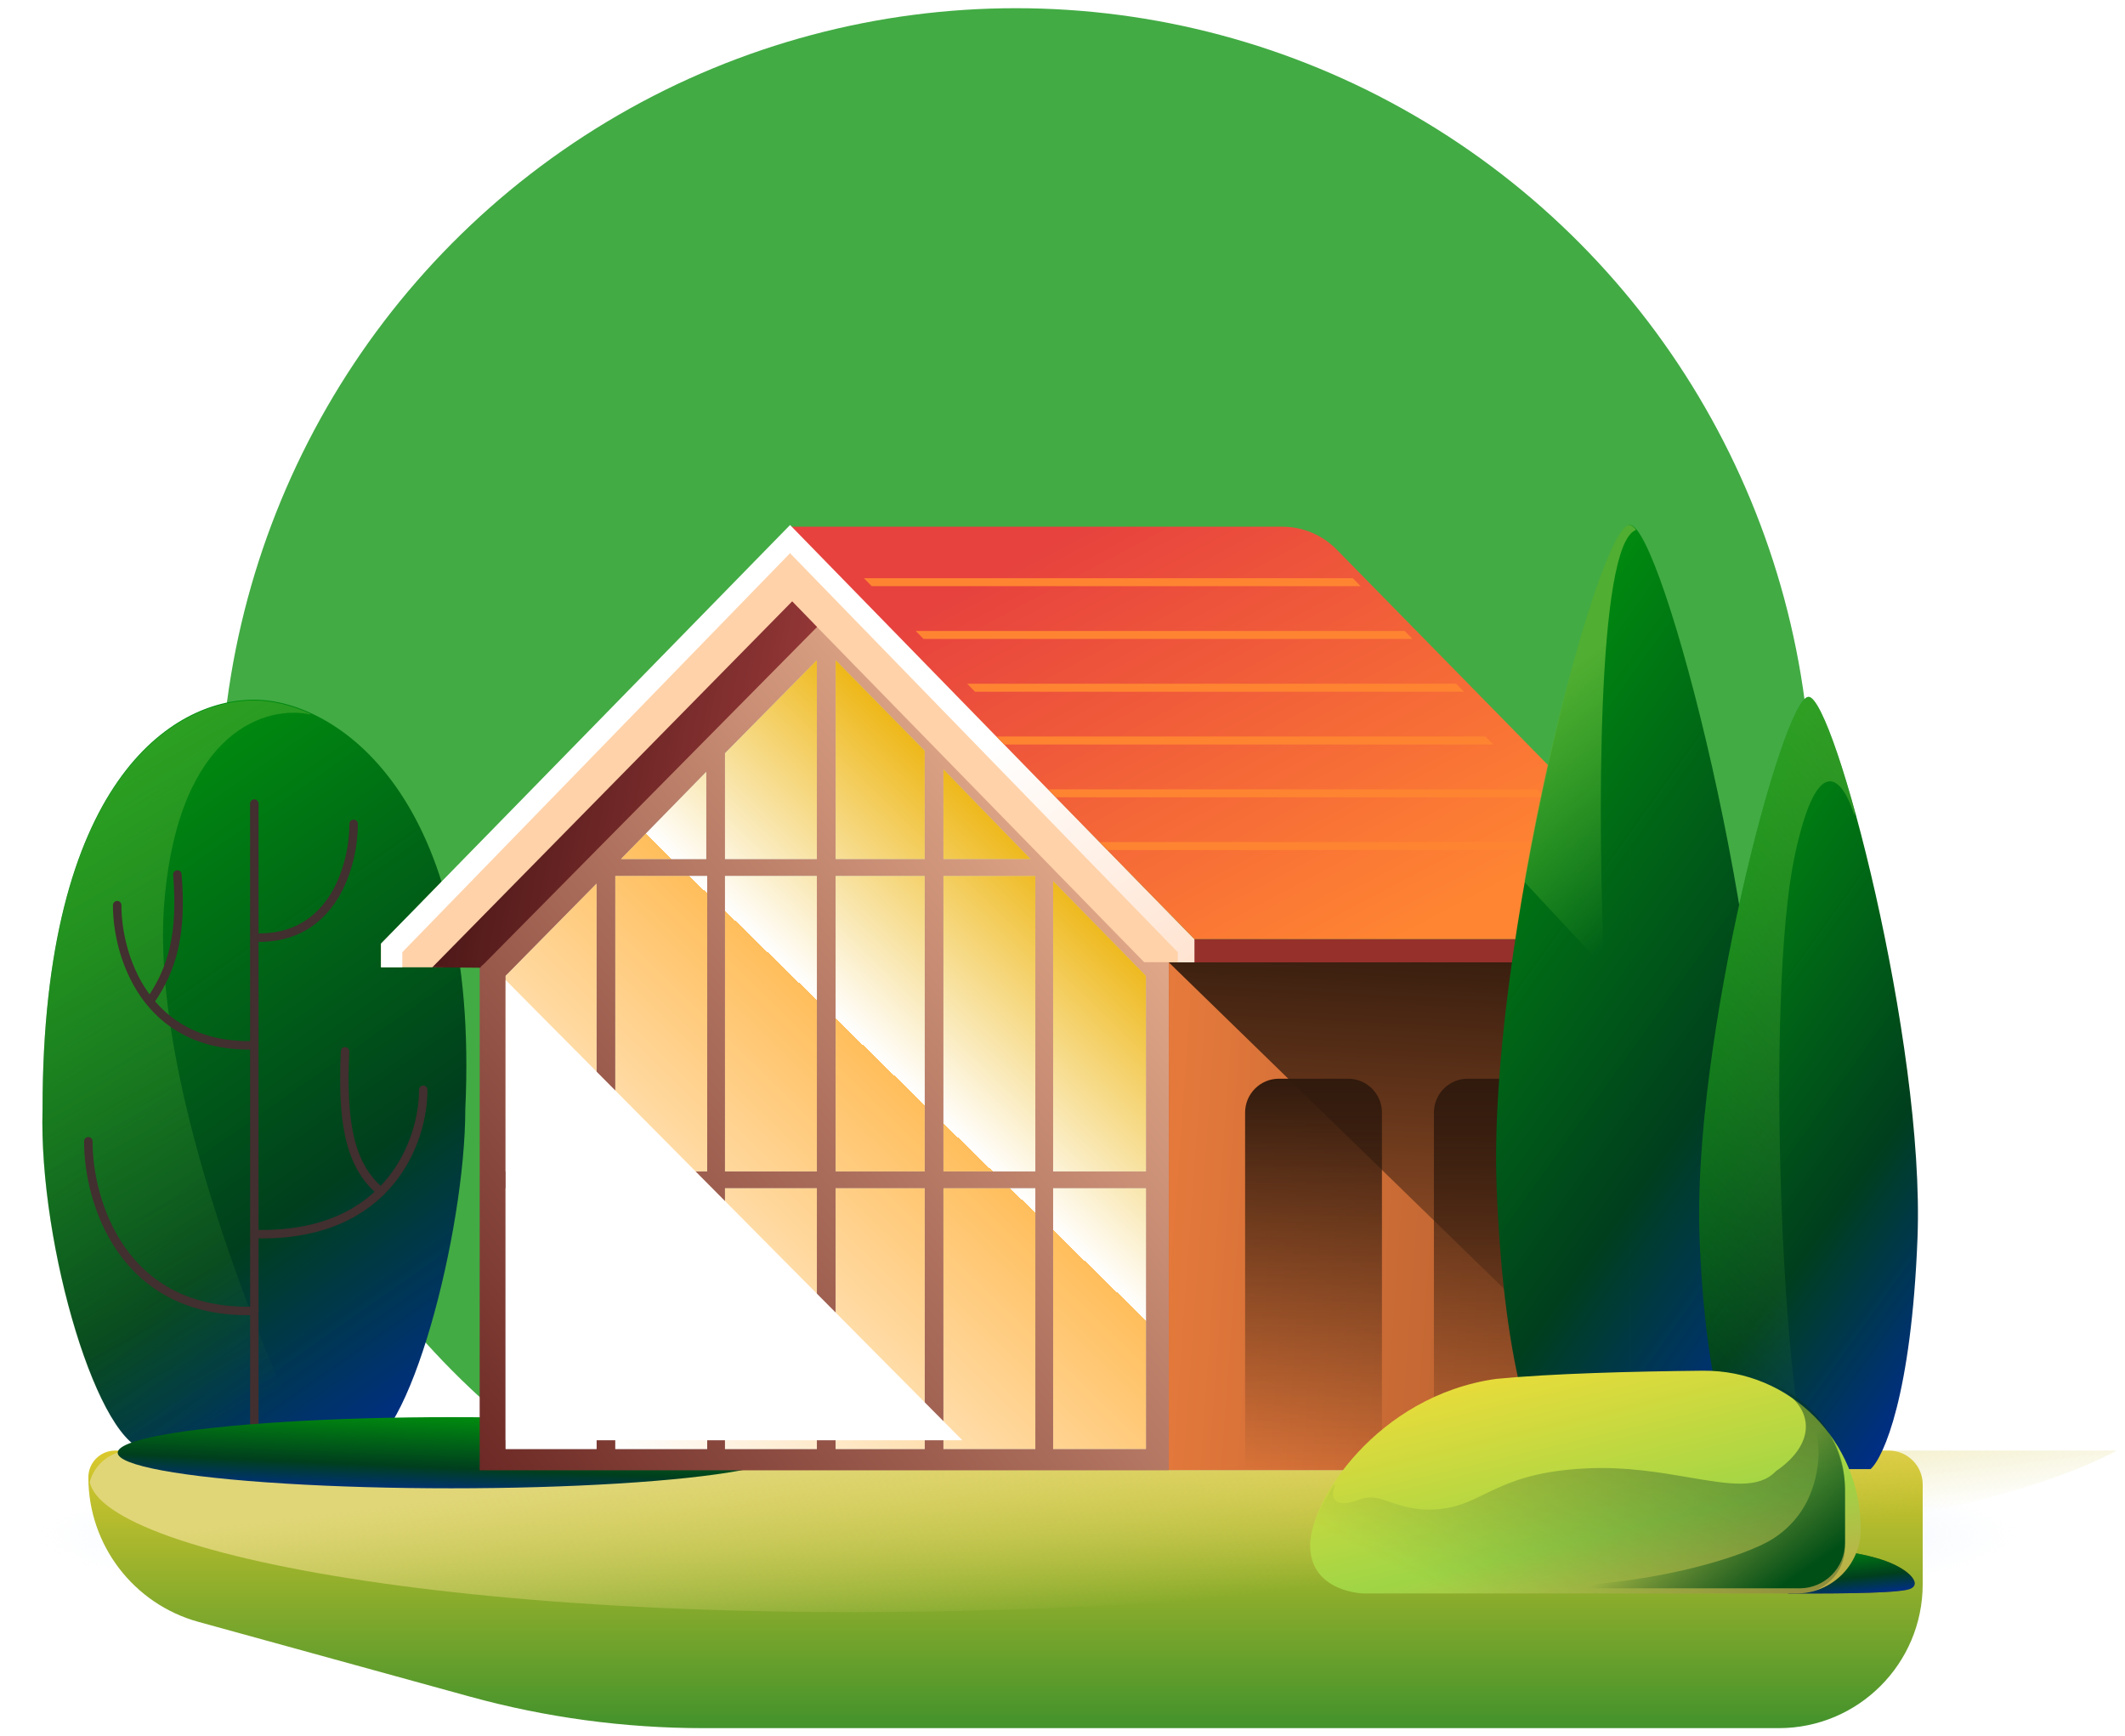 <svg width="251" height="205" viewBox="0 0 251 205" fill="none" xmlns="http://www.w3.org/2000/svg">
<ellipse cx="120" cy="95.292" rx="94" ry="94.323" fill="#42AB44"/>
<g filter="url(#filter0_f_26236_19152)">
<path d="M121.444 193.117C186.307 193.117 238.889 187.84 238.889 181.332C238.889 174.823 186.307 169.547 121.444 169.547C56.582 169.547 4 174.823 4 181.332C4 187.84 56.582 193.117 121.444 193.117Z" fill="url(#paint0_radial_26236_19152)"/>
</g>
<path fill-rule="evenodd" clip-rule="evenodd" d="M29.994 82.629C29.994 82.629 29.994 82.629 29.994 82.629H30.072V82.629C39.596 82.69 56.71 93.769 54.961 130.965C54.961 145.506 48.235 171.28 42.438 171.28H32.775H30.072H29.915H27.212C27.212 171.28 23.347 171.349 17.549 171.28C11.752 171.21 4.567 147.228 5.026 130.965C5.026 92.212 20.401 82.682 29.915 82.629V82.629H29.993C29.993 82.629 29.993 82.629 29.994 82.629Z" fill="url(#paint1_linear_26236_19152)"/>
<path fill-rule="evenodd" clip-rule="evenodd" d="M36.685 84.388C31.656 83.252 21.162 86.064 19.421 106.402C17.68 126.741 30.205 158.148 36.685 171.309H17.027C11.328 169.898 4.575 146.846 5.021 131.062C5.021 92.309 20.395 82.779 29.91 82.727V82.727H29.987H29.988H29.989H30.066V82.727C32.003 82.739 34.253 83.207 36.595 84.257C36.625 84.301 36.655 84.344 36.685 84.388Z" fill="url(#paint2_linear_26236_19152)"/>
<path d="M30.04 94.9L30.04 170.388" stroke="#422F2F" stroke-linecap="round"/>
<path d="M41.77 97.295C41.788 101.9 39.493 111.035 30.163 110.73" stroke="#422F2F" stroke-linecap="round"/>
<path d="M49.99 128.703C50.022 134.545 46.101 146.132 30.166 145.745" stroke="#422F2F" stroke-linecap="round"/>
<path d="M20.951 103.281C21.532 110.241 20.371 114.43 17.759 118.194" stroke="#422F2F" stroke-linecap="round"/>
<path d="M10.434 134.785C10.403 141.65 14.281 155.266 30.044 154.811" stroke="#422F2F" stroke-linecap="round"/>
<path d="M40.758 124.158C40.396 132.112 41.121 137.509 44.987 140.736" stroke="#422F2F" stroke-linecap="round"/>
<path d="M13.843 106.9C13.818 112.572 17.022 123.82 30.044 123.445" stroke="#422F2F" stroke-linecap="round"/>
<path d="M227.104 187.088V175.311C227.104 173.101 225.313 171.311 223.104 171.311H13.597C11.851 171.311 10.436 172.726 10.436 174.472C10.436 182.439 15.758 189.424 23.439 191.539L55.472 200.357C64.465 202.833 73.749 204.088 83.076 204.088H210.104C219.493 204.088 227.104 196.476 227.104 187.088Z" fill="url(#paint3_linear_26236_19152)"/>
<g style="mix-blend-mode:screen">
<path fill-rule="evenodd" clip-rule="evenodd" d="M250.018 171.311C234.576 179.666 193.476 185.988 135.521 189.353C63.591 193.53 13.436 184.28 10.672 175.287C10.646 175.203 10.622 175.12 10.6 175.038C11.163 172.893 13.115 171.311 15.437 171.311H250.018Z" fill="url(#paint4_linear_26236_19152)"/>
</g>
<ellipse cx="53.3" cy="171.563" rx="39.4" ry="4.202" fill="url(#paint5_linear_26236_19152)"/>
<path d="M93.315 62.203L45.004 111.462V114.233H141.626V111.462L93.315 62.203Z" fill="#FFD2A9"/>
<path d="M203.012 110.912H141.086L93.314 62.203H151.461C153.878 62.203 156.194 63.175 157.886 64.901L203.012 110.912Z" fill="url(#paint6_linear_26236_19152)"/>
<path d="M94.253 71.731L53.3 113.139L56.657 113.544V173.638H138.052V113.631H135.141L94.253 71.731Z" fill="url(#paint7_linear_26236_19152)"/>
<path fill-rule="evenodd" clip-rule="evenodd" d="M51.529 113.762L93.573 71.014L96.507 74.046L57.235 113.762L56.775 114.177V114.287L51.057 114.241L51.529 113.762Z" fill="url(#paint8_linear_26236_19152)"/>
<path fill-rule="evenodd" clip-rule="evenodd" d="M45.009 111.429L93.32 62L141.63 111.534V114.234H45.009V111.429ZM47.52 112.455L93.319 65.332L139.118 112.455V114.233H47.52V112.455Z" fill="url(#paint9_linear_26236_19152)"/>
<rect x="138.055" y="114.469" width="54.512" height="59.14" fill="#C4C4C4"/>
<rect x="138.055" y="113.652" width="54.512" height="59.956" fill="url(#paint10_linear_26236_19152)"/>
<path d="M138.054 173.608H192.582V166.734L138.054 113.652V173.608Z" fill="url(#paint11_linear_26236_19152)"/>
<path d="M147.068 131.391C147.068 129.181 148.859 127.391 151.068 127.391H159.232C161.441 127.391 163.232 129.181 163.232 131.391V173.609H147.068V131.391Z" fill="url(#paint12_linear_26236_19152)"/>
<path d="M169.37 131.391C169.37 129.181 171.16 127.391 173.37 127.391H181.533C183.742 127.391 185.533 129.181 185.533 131.391V173.609H169.37V131.391Z" fill="url(#paint13_linear_26236_19152)"/>
<path d="M141.086 110.912H203.015C203.015 112.425 201.789 113.652 200.276 113.652H141.086V110.912Z" fill="#95302B"/>
<path fill-rule="evenodd" clip-rule="evenodd" d="M98.704 101.453H109.224V88.658L98.704 77.963V101.453ZM124.394 138.336H135.357V115.246L124.394 104.051V138.336ZM111.438 90.857L121.736 101.452H111.438V90.857ZM98.704 103.452H109.224V138.336H98.704V103.452ZM96.487 103.452H85.635V138.336H96.487V103.452ZM85.635 101.453H96.487V77.963L85.635 88.958V101.453ZM83.42 101.452H73.343L83.42 91.157V101.452ZM72.679 103.452H83.532V138.336H72.679V103.452ZM83.532 140.335H72.679V171.122H83.532V140.335ZM85.635 140.335H96.487V171.122H85.635V140.335ZM109.224 140.335H98.704V171.122H109.224V140.335ZM111.438 140.335H122.29V171.122H111.438V140.335ZM122.29 103.452H111.438V138.336H122.29V103.452ZM70.465 138.337V104.352L59.724 115.247V138.337H70.465ZM70.465 140.335H59.724V171.122H70.465V140.335ZM124.394 140.335H135.357V171.122H124.394V140.335Z" fill="#C4C4C4"/>
<path fill-rule="evenodd" clip-rule="evenodd" d="M98.704 101.453H109.224V88.658L98.704 77.963V101.453ZM124.394 138.336H135.357V115.246L124.394 104.051V138.336ZM111.438 90.857L121.736 101.452H111.438V90.857ZM98.704 103.452H109.224V138.336H98.704V103.452ZM96.487 103.452H85.635V138.336H96.487V103.452ZM85.635 101.453H96.487V77.963L85.635 88.958V101.453ZM83.42 101.452H73.343L83.42 91.157V101.452ZM72.679 103.452H83.532V138.336H72.679V103.452ZM83.532 140.335H72.679V171.122H83.532V140.335ZM85.635 140.335H96.487V171.122H85.635V140.335ZM109.224 140.335H98.704V171.122H109.224V140.335ZM111.438 140.335H122.29V171.122H111.438V140.335ZM122.29 103.452H111.438V138.336H122.29V103.452ZM70.465 138.337V104.352L59.724 115.247V138.337H70.465ZM70.465 140.335H59.724V171.122H70.465V140.335ZM124.394 140.335H135.357V171.122H124.394V140.335Z" fill="url(#paint14_linear_26236_19152)"/>
<g style="mix-blend-mode:overlay">
<path d="M113.671 170.09L59.724 115.734V170.09H113.671Z" fill="white"/>
</g>
<path d="M108.171 74.518H165.92L166.835 75.457H109.087L108.171 74.518Z" fill="#FE8432"/>
<path d="M114.247 80.75H171.995L172.91 81.689H115.162L114.247 80.75Z" fill="#FE8432"/>
<path d="M117.706 86.982H175.454L176.369 87.921H118.621L117.706 86.982Z" fill="#FE8432"/>
<path d="M123.831 93.215H181.579L182.495 94.154H124.747L123.831 93.215Z" fill="#FE8432"/>
<path d="M129.914 99.449H187.662L188.578 100.388H130.83L129.914 99.449Z" fill="#FE8432"/>
<path fill-rule="evenodd" clip-rule="evenodd" d="M192.532 62V173.608H201.502C203.398 171.905 207.409 162.84 208.284 140.204C209.378 111.909 196.251 62 192.532 62ZM192.531 62V173.608H183.561C181.665 171.905 177.654 162.84 176.779 140.204C175.685 111.909 188.812 62 192.531 62Z" fill="url(#paint15_linear_26236_19152)"/>
<path d="M180.034 104.12L189.473 114.267C188.768 97.762 188.533 64.319 193.234 62.59C193.22 62.553 193.205 62.516 193.188 62.48C192.917 62.164 192.673 62 192.459 62C190.096 62 183.932 82.161 180.034 104.12Z" fill="url(#paint16_linear_26236_19152)"/>
<path fill-rule="evenodd" clip-rule="evenodd" d="M213.619 82.297V173.496H220.949C222.498 172.105 225.776 164.697 226.491 146.201C227.385 123.08 216.658 82.297 213.619 82.297ZM213.619 82.297V173.496H206.289C204.74 172.105 201.463 164.697 200.748 146.201C199.854 123.08 210.58 82.297 213.619 82.297Z" fill="url(#paint17_linear_26236_19152)"/>
<path d="M219.041 96.34C217.866 92.41 214.81 87.852 211.99 101.056C208.464 117.561 210.58 166.488 213.87 173.169H205.983C204.344 171.148 201.417 163.556 200.746 146.201C199.852 123.08 210.578 82.297 213.618 82.297C214.73 82.297 216.871 87.758 219.096 95.816L219.041 96.34Z" fill="url(#paint18_linear_26236_19152)"/>
<path d="M225.245 187.751C222.948 188.23 215.17 188.183 211.238 188.183C208.307 186.601 202.844 182.957 207.969 182.765C214.376 182.525 219.678 183.245 222.726 184.348C225.775 185.45 227.241 187.335 225.245 187.751Z" fill="url(#paint19_linear_26236_19152)"/>
<path d="M225.245 187.751C222.948 188.23 215.17 188.183 211.238 188.183C208.307 186.601 202.844 182.957 207.969 182.765C214.376 182.525 219.678 183.245 222.726 184.348C225.775 185.45 227.241 187.335 225.245 187.751Z" fill="url(#paint20_linear_26236_19152)"/>
<path d="M219.788 180.591C219.788 184.785 216.388 188.184 212.195 188.184H161.066C161.066 188.184 154.939 188.068 154.75 182.721C154.562 177.374 162.668 164.82 176.712 162.844C183.22 162.211 192.702 161.961 201.115 161.877C211.478 161.773 219.788 170.228 219.788 180.591Z" fill="url(#paint21_linear_26236_19152)"/>
<path d="M212.435 188.183C215.468 188.183 217.927 185.725 217.927 182.693V176.17C217.927 170.249 214.177 165.196 208.906 163.348C214.221 165.581 214.976 170.179 209.758 173.748C207.738 175.886 204.209 175.282 199.528 174.481C196.096 173.894 192.045 173.201 187.516 173.404C181.02 173.695 177.933 175.199 175.346 176.459C173.668 177.276 172.2 177.992 170.147 178.208C167.45 178.491 165.707 177.895 164.273 177.404C162.933 176.946 161.863 176.579 160.536 177.11C157.79 178.208 157.035 177.041 157.653 175.463C157.681 175.39 157.67 175.332 157.622 175.286C155.678 178.188 154.684 180.992 154.751 182.876C154.934 188.07 160.885 188.183 160.885 188.183H212.435Z" fill="url(#paint22_linear_26236_19152)"/>
<path fill-rule="evenodd" clip-rule="evenodd" d="M217.927 182.216C217.927 185.177 215.526 187.577 212.564 187.577H185.46C184.87 187.504 184.275 187.43 183.676 187.352C195.942 187.017 206.265 183.734 209.415 181.724C212.566 179.714 214.443 176.497 214.778 172.343C215.042 169.071 213.379 166.181 212.475 165.09C215.785 167.499 217.927 171.426 217.927 175.847V182.216Z" fill="url(#paint23_linear_26236_19152)"/>
<path d="M102.046 68.285H159.795L160.71 69.224H102.962L102.046 68.285Z" fill="#FE8432"/>
<defs>
<filter id="filter0_f_26236_19152" x="0" y="165.547" width="242.889" height="31.57" filterUnits="userSpaceOnUse" color-interpolation-filters="sRGB">
<feFlood flood-opacity="0" result="BackgroundImageFix"/>
<feBlend mode="normal" in="SourceGraphic" in2="BackgroundImageFix" result="shape"/>
<feGaussianBlur stdDeviation="2" result="effect1_foregroundBlur_26236_19152"/>
</filter>
<radialGradient id="paint0_radial_26236_19152" cx="0" cy="0" r="1" gradientUnits="userSpaceOnUse" gradientTransform="translate(121.444 181.332) rotate(90) scale(11.785 117.444)">
<stop offset="0.375" stop-color="#80ADCF"/>
<stop offset="1" stop-color="#E6F1FF" stop-opacity="0"/>
</radialGradient>
<linearGradient id="paint1_linear_26236_19152" x1="8.315" y1="92.413" x2="60.218" y2="166.549" gradientUnits="userSpaceOnUse">
<stop stop-color="#00910E"/>
<stop offset="0.622" stop-color="#003F1D"/>
<stop offset="1" stop-color="#002B9A"/>
</linearGradient>
<linearGradient id="paint2_linear_26236_19152" x1="-47.881" y1="54.752" x2="18.69" y2="172.526" gradientUnits="userSpaceOnUse">
<stop stop-color="#50AE32"/>
<stop offset="1" stop-color="#50AE32" stop-opacity="0"/>
</linearGradient>
<linearGradient id="paint3_linear_26236_19152" x1="118.788" y1="171.311" x2="118.788" y2="217.881" gradientUnits="userSpaceOnUse">
<stop stop-color="#DBC92D"/>
<stop offset="1" stop-color="#027B2B"/>
</linearGradient>
<linearGradient id="paint4_linear_26236_19152" x1="126.937" y1="168.044" x2="129.635" y2="190.468" gradientUnits="userSpaceOnUse">
<stop stop-color="#E0D678"/>
<stop offset="1" stop-color="#E0D678" stop-opacity="0"/>
</linearGradient>
<linearGradient id="paint5_linear_26236_19152" x1="87.493" y1="168.289" x2="87.052" y2="178.739" gradientUnits="userSpaceOnUse">
<stop stop-color="#00910E"/>
<stop offset="0.622" stop-color="#003F1D"/>
<stop offset="1" stop-color="#002B9A"/>
</linearGradient>
<linearGradient id="paint6_linear_26236_19152" x1="119.277" y1="66.611" x2="147.663" y2="120.219" gradientUnits="userSpaceOnUse">
<stop stop-color="#E7423E"/>
<stop offset="1" stop-color="#FF8532"/>
</linearGradient>
<linearGradient id="paint7_linear_26236_19152" x1="73.007" y1="215.244" x2="183.012" y2="126.182" gradientUnits="userSpaceOnUse">
<stop stop-color="#5D1818"/>
<stop offset="1" stop-color="#FFC9A3"/>
</linearGradient>
<linearGradient id="paint8_linear_26236_19152" x1="42.821" y1="89.695" x2="112.951" y2="103.96" gradientUnits="userSpaceOnUse">
<stop stop-color="#360E0E"/>
<stop offset="1" stop-color="#BC4848"/>
</linearGradient>
<linearGradient id="paint9_linear_26236_19152" x1="131.618" y1="77.812" x2="219.111" y2="207.67" gradientUnits="userSpaceOnUse">
<stop stop-color="white"/>
<stop offset="1" stop-color="#FF8532"/>
</linearGradient>
<linearGradient id="paint10_linear_26236_19152" x1="133.856" y1="87.353" x2="128.768" y2="186.552" gradientUnits="userSpaceOnUse">
<stop/>
<stop offset="1" stop-color="#EE7E3E"/>
</linearGradient>
<linearGradient id="paint11_linear_26236_19152" x1="355.834" y1="322.477" x2="111.035" y2="304.947" gradientUnits="userSpaceOnUse">
<stop/>
<stop offset="0.977" stop-color="#EE7E3E"/>
</linearGradient>
<linearGradient id="paint12_linear_26236_19152" x1="155.15" y1="127.391" x2="155.15" y2="173.609" gradientUnits="userSpaceOnUse">
<stop stop-color="#311A0D"/>
<stop offset="1" stop-color="#311A0D" stop-opacity="0"/>
</linearGradient>
<linearGradient id="paint13_linear_26236_19152" x1="177.451" y1="127.391" x2="177.451" y2="173.609" gradientUnits="userSpaceOnUse">
<stop stop-color="#311A0D"/>
<stop offset="1" stop-color="#311A0D" stop-opacity="0"/>
</linearGradient>
<linearGradient id="paint14_linear_26236_19152" x1="218.908" y1="84.416" x2="100.832" y2="205.739" gradientUnits="userSpaceOnUse">
<stop offset="0.274" stop-color="#B9FF24"/>
<stop offset="0.357" stop-color="#DDCB11"/>
<stop offset="0.456" stop-color="#EDB309"/>
<stop offset="0.647" stop-color="white"/>
<stop offset="0.647" stop-color="#FFBE5C"/>
<stop offset="0.968" stop-color="#FEFEFE"/>
</linearGradient>
<linearGradient id="paint15_linear_26236_19152" x1="178.805" y1="74.314" x2="244.641" y2="121.513" gradientUnits="userSpaceOnUse">
<stop stop-color="#00910E"/>
<stop offset="0.622" stop-color="#003F1D"/>
<stop offset="1" stop-color="#002B9A"/>
</linearGradient>
<linearGradient id="paint16_linear_26236_19152" x1="154.288" y1="102.674" x2="171.688" y2="125.607" gradientUnits="userSpaceOnUse">
<stop stop-color="#50AE32"/>
<stop offset="1" stop-color="#50AE32" stop-opacity="0"/>
</linearGradient>
<linearGradient id="paint17_linear_26236_19152" x1="202.403" y1="92.359" x2="256.2" y2="130.926" gradientUnits="userSpaceOnUse">
<stop stop-color="#00910E"/>
<stop offset="0.622" stop-color="#003F1D"/>
<stop offset="1" stop-color="#002B9A"/>
</linearGradient>
<linearGradient id="paint18_linear_26236_19152" x1="249.809" y1="53.599" x2="170.099" y2="133.438" gradientUnits="userSpaceOnUse">
<stop stop-color="#50AE32"/>
<stop offset="1" stop-color="#50AE32" stop-opacity="0"/>
</linearGradient>
<linearGradient id="paint19_linear_26236_19152" x1="203.86" y1="189.475" x2="230.37" y2="189.312" gradientUnits="userSpaceOnUse">
<stop stop-color="#091E8C"/>
<stop offset="1" stop-color="#7C0700" stop-opacity="0.26"/>
</linearGradient>
<linearGradient id="paint20_linear_26236_19152" x1="207.202" y1="183.322" x2="207.919" y2="190.053" gradientUnits="userSpaceOnUse">
<stop stop-color="#00910E"/>
<stop offset="0.622" stop-color="#003F1D"/>
<stop offset="1" stop-color="#002B9A"/>
</linearGradient>
<linearGradient id="paint21_linear_26236_19152" x1="162.332" y1="163.927" x2="172.12" y2="205.317" gradientUnits="userSpaceOnUse">
<stop stop-color="#EEDC3A"/>
<stop offset="0.542" stop-color="#9FD545"/>
<stop offset="1" stop-color="#D39449"/>
</linearGradient>
<linearGradient id="paint22_linear_26236_19152" x1="201.932" y1="111.472" x2="164.468" y2="184.93" gradientUnits="userSpaceOnUse">
<stop stop-color="#003F1D"/>
<stop offset="1" stop-color="#002B20" stop-opacity="0"/>
</linearGradient>
<linearGradient id="paint23_linear_26236_19152" x1="216.343" y1="187.577" x2="207.14" y2="174.11" gradientUnits="userSpaceOnUse">
<stop offset="0.214" stop-color="#004F16"/>
<stop offset="1" stop-color="#004F16" stop-opacity="0"/>
</linearGradient>
</defs>
</svg>
